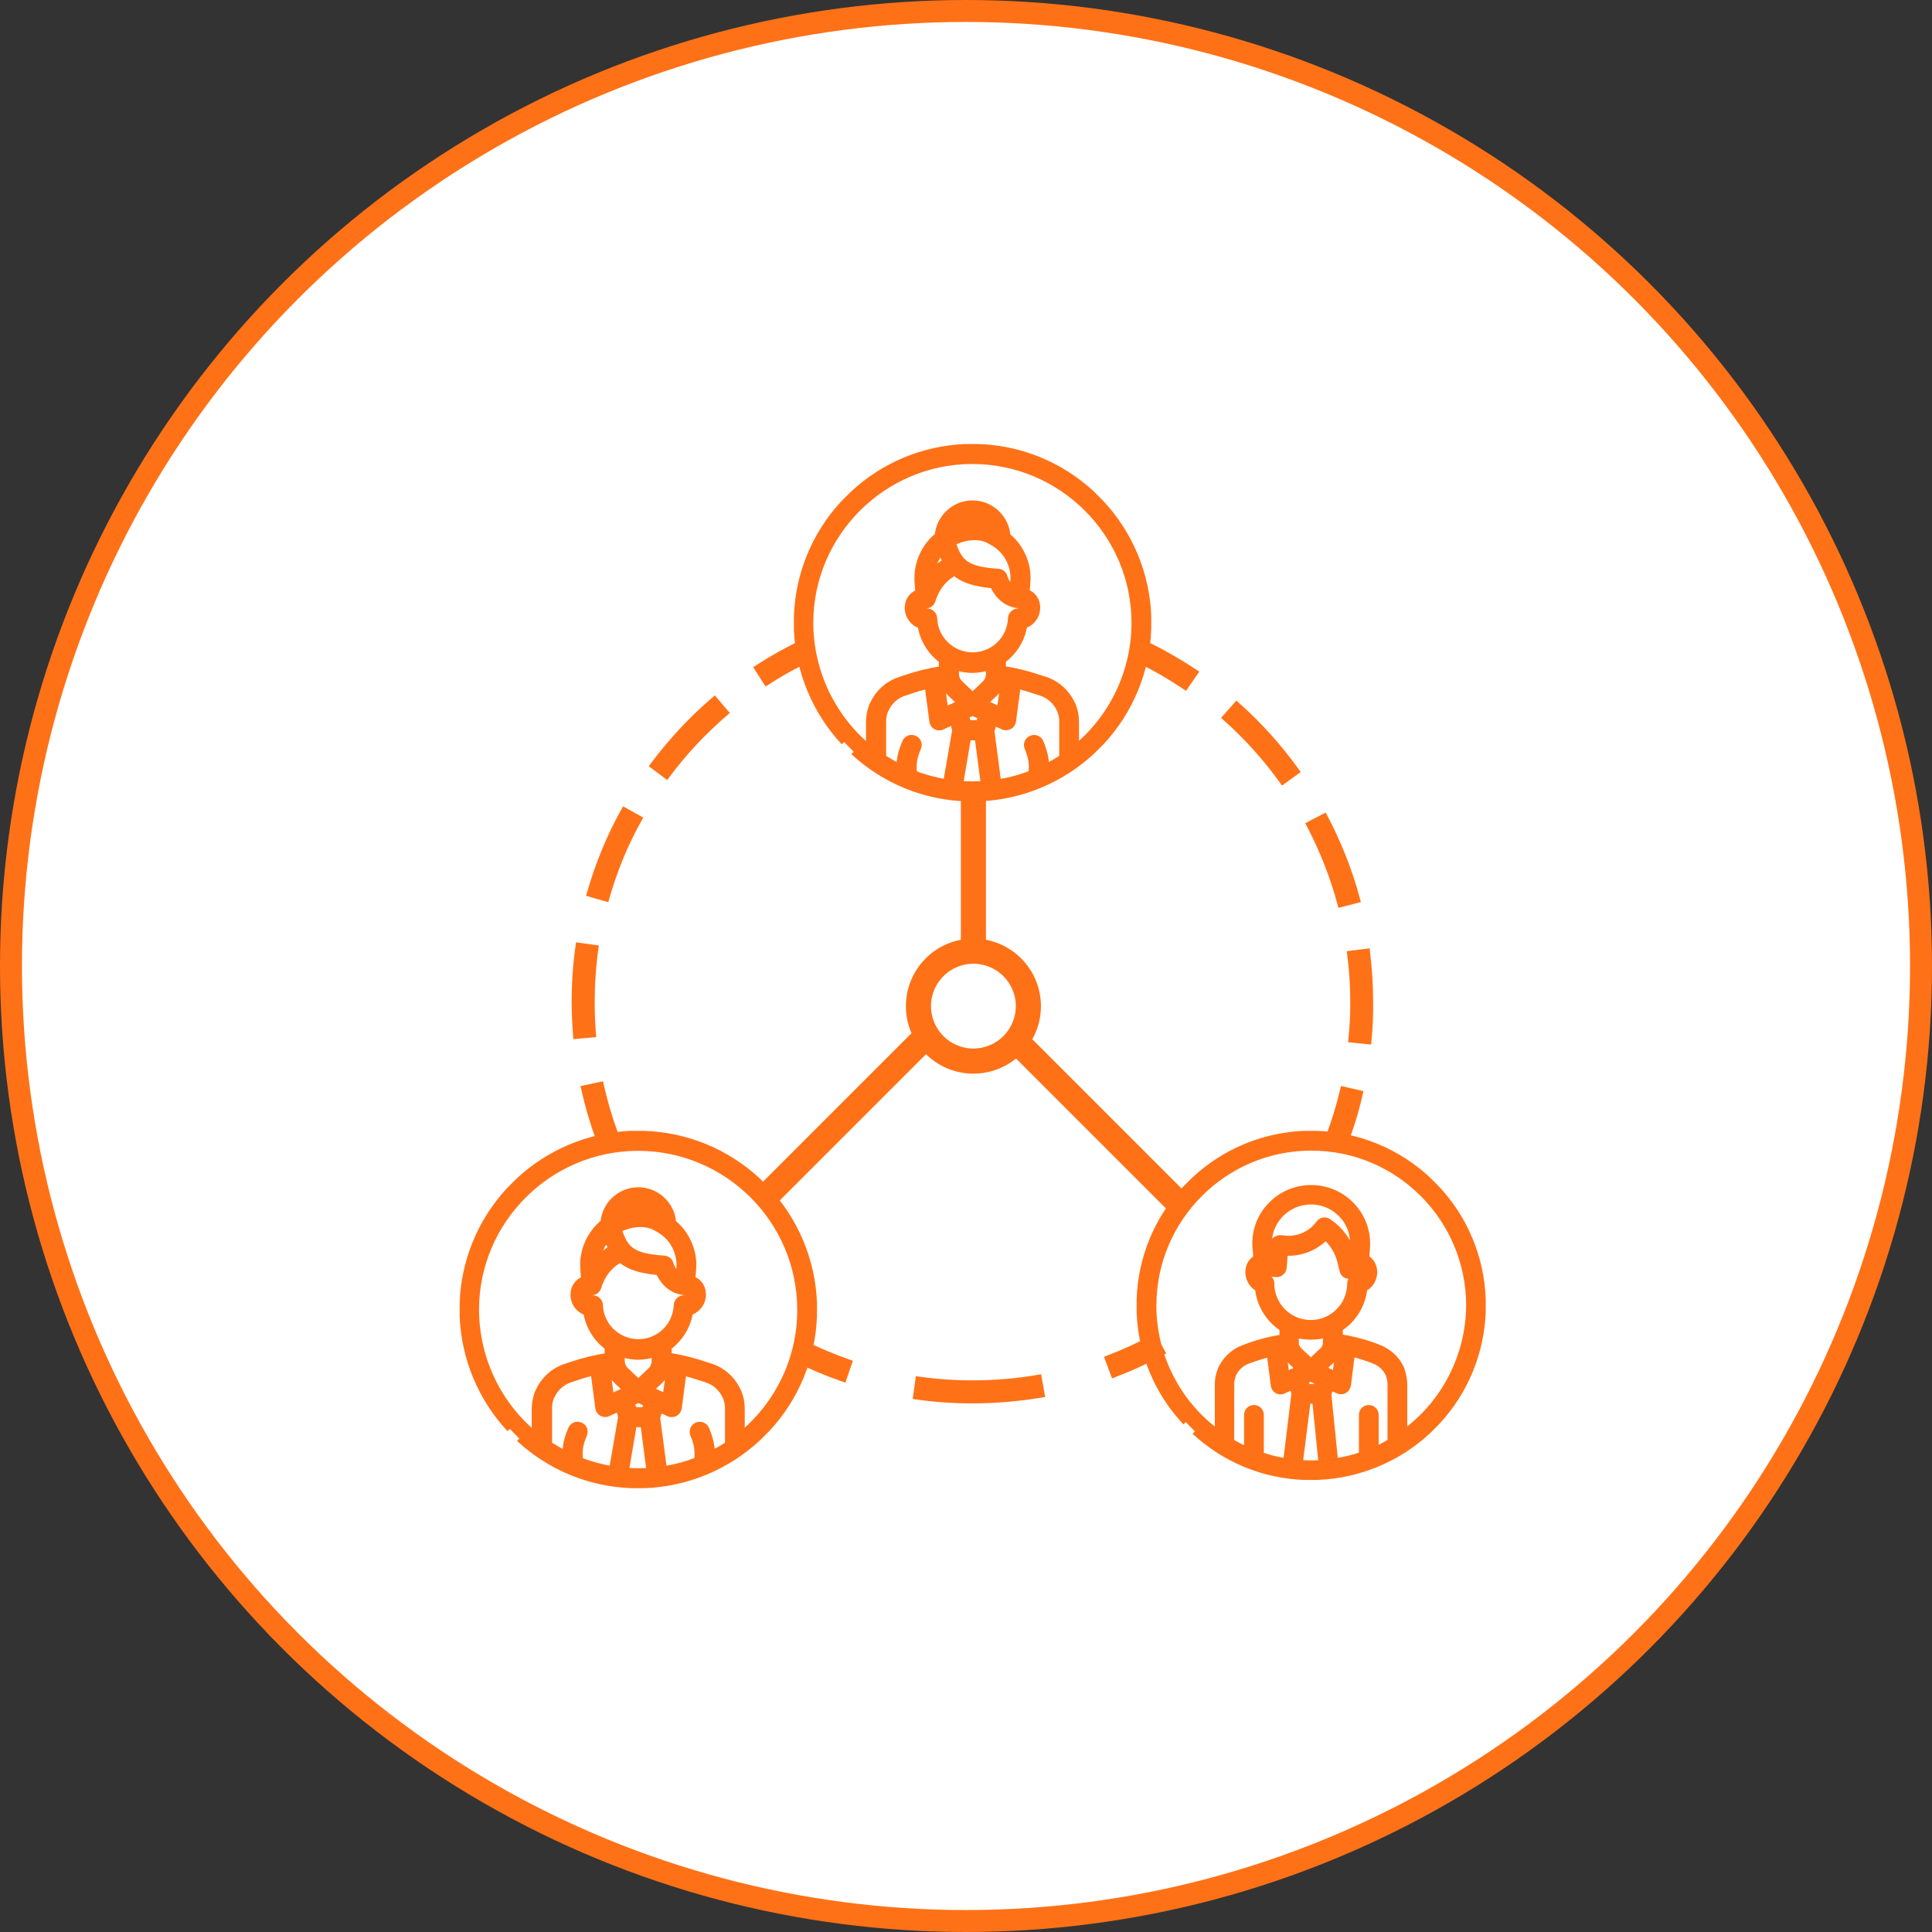 <?xml version="1.0" encoding="UTF-8"?>
<svg xmlns="http://www.w3.org/2000/svg" width="88" height="88" viewBox="0 0 88 88" fill="none">
  <rect x="0" y="0" width="88" height="88" fill="#333333" stroke="none"/>
  <circle cx="44" cy="44" r="43.5" fill="white" stroke="#FF7117"></circle>
  <g clip-path="url(#clip0_852_26591)">
    <path d="M23.656 65.525C25.053 66.819 26.863 67.569 28.766 67.634H29.375C31.288 67.559 33.116 66.8 34.522 65.487L34.953 65.056C36.247 63.659 36.997 61.841 37.062 59.938V59.328C36.987 57.416 36.219 55.587 34.906 54.191L34.475 53.759C33.069 52.466 31.241 51.716 29.328 51.659H28.719C26.816 51.744 25.006 52.503 23.619 53.806L23.188 54.237C21.894 55.644 21.144 57.462 21.087 59.375V59.984C21.172 61.888 21.931 63.697 23.225 65.084M27.894 66.931C27.387 66.847 26.891 66.716 26.413 66.528C26.347 66.116 26.403 65.778 26.591 65.338C26.656 65.178 26.591 65 26.431 64.934C26.272 64.869 26.094 64.934 26.028 65.094C25.85 65.506 25.766 65.862 25.766 66.237C25.503 66.106 25.25 65.956 24.997 65.797V64.119C24.997 63.941 25.034 63.772 25.1 63.612C25.109 63.594 25.119 63.584 25.128 63.566C25.288 63.219 25.587 62.947 25.953 62.825L26.206 62.741C26.478 62.647 26.759 62.562 27.05 62.497L27.266 64.128C27.284 64.297 27.444 64.419 27.613 64.391C27.641 64.391 27.669 64.381 27.697 64.362L28.203 64.128L28.306 64.541L27.894 66.931ZM27.238 58.625C27.462 57.913 27.884 57.547 28.259 57.35C28.625 57.678 29.159 57.856 30.012 57.931C30.144 58.231 30.472 58.766 31.166 58.841C31.184 58.85 31.194 58.85 31.212 58.85H31.231C31.25 58.85 31.269 58.841 31.297 58.831C31.344 58.822 31.391 58.85 31.409 58.897C31.438 59.009 31.372 59.122 31.25 59.15C31.25 59.15 31.25 59.15 31.241 59.15C31.222 59.15 31.203 59.15 31.184 59.15H31.147C30.978 59.15 30.847 59.281 30.837 59.45C30.8 60.425 29.984 61.184 29.009 61.147C28.091 61.109 27.341 60.369 27.312 59.45C27.303 59.281 27.172 59.15 27.003 59.15H26.966C26.844 59.15 26.75 59.056 26.75 58.934C26.75 58.916 26.75 58.897 26.759 58.888C26.778 58.822 26.853 58.831 26.872 58.831C26.891 58.841 26.909 58.841 26.928 58.85H26.947C27.031 58.85 27.116 58.812 27.172 58.747C27.2 58.719 27.228 58.672 27.238 58.625ZM27.2 57.425C27.238 57.041 27.397 56.675 27.65 56.384C27.706 56.553 27.781 56.712 27.866 56.872C27.622 57.013 27.397 57.2 27.2 57.425ZM29.872 55.906C30.172 56.066 30.397 56.244 30.556 56.45C30.847 56.816 30.988 57.275 30.959 57.734L30.931 58.128C30.631 57.941 30.538 57.594 30.528 57.575C30.5 57.444 30.387 57.35 30.247 57.341C28.775 57.247 28.456 56.909 28.166 55.991C28.512 55.822 29.234 55.569 29.872 55.906ZM28.269 55.278C28.447 54.997 28.756 54.828 29.084 54.828C29.394 54.828 29.684 54.978 29.872 55.231C29.281 55.025 28.691 55.138 28.269 55.278ZM29.075 62.975L28.494 62.422C28.372 62.309 28.306 62.141 28.306 61.981V61.653C28.522 61.728 28.756 61.775 28.981 61.784C29.009 61.784 29.038 61.784 29.066 61.784C29.328 61.784 29.581 61.737 29.834 61.653V61.981C29.834 62.15 29.769 62.309 29.647 62.431L29.075 62.975ZM29.469 63.922L29.375 64.25L28.85 64.241L28.766 63.884L29.075 63.744L29.469 63.922ZM30.078 62.862C30.219 62.722 30.331 62.553 30.397 62.356C30.434 62.366 30.472 62.366 30.5 62.375L30.331 63.631L29.609 63.303L30.078 62.862ZM28.072 62.862L28.541 63.312L27.819 63.641L27.65 62.384C27.688 62.375 27.725 62.375 27.762 62.366C27.819 62.553 27.931 62.722 28.072 62.862ZM29.075 67.025C28.878 67.025 28.691 67.016 28.494 67.006L28.859 64.85L29.319 64.859L29.6 67.006C29.441 67.025 29.262 67.025 29.075 67.025ZM33.163 65.806C32.909 65.966 32.666 66.106 32.413 66.237C32.413 65.862 32.328 65.506 32.159 65.103C32.094 64.944 31.916 64.869 31.756 64.934C31.597 65 31.522 65.178 31.587 65.338C31.775 65.778 31.822 66.106 31.766 66.519C31.269 66.716 30.753 66.856 30.228 66.931L29.919 64.578L30.041 64.175L30.472 64.372C30.622 64.438 30.809 64.372 30.875 64.222C30.884 64.194 30.894 64.166 30.903 64.138L31.119 62.506C31.4 62.572 31.681 62.656 31.962 62.75L32.216 62.834C32.581 62.956 32.881 63.228 33.041 63.575C33.05 63.594 33.069 63.603 33.069 63.622C33.134 63.781 33.172 63.959 33.172 64.138V65.806H33.163ZM33.772 65.356V64.138C33.772 63.884 33.716 63.631 33.622 63.397C33.612 63.378 33.594 63.35 33.584 63.331C33.35 62.825 32.919 62.441 32.394 62.263L32.131 62.178C31.578 61.991 31.016 61.85 30.444 61.766V61.344C30.528 61.288 30.613 61.231 30.678 61.156C31.072 60.791 31.334 60.294 31.419 59.759C31.841 59.628 32.084 59.197 31.981 58.766C31.925 58.531 31.747 58.344 31.522 58.269L31.559 57.791C31.606 57.172 31.409 56.562 31.025 56.075C30.913 55.934 30.791 55.812 30.65 55.7C30.594 54.875 29.9 54.228 29.075 54.228C28.25 54.228 27.566 54.866 27.5 55.681C26.872 56.197 26.525 56.975 26.581 57.791L26.619 58.278C26.394 58.353 26.216 58.541 26.159 58.775C26.056 59.206 26.3 59.638 26.722 59.769C26.816 60.406 27.172 60.978 27.688 61.353V61.775C27.116 61.859 26.544 62 26 62.188L25.747 62.272C25.222 62.45 24.791 62.834 24.556 63.341C24.547 63.359 24.528 63.388 24.519 63.406C24.425 63.641 24.378 63.894 24.369 64.147V65.366C22.663 63.959 21.678 61.869 21.669 59.656C21.669 55.587 24.997 52.269 29.066 52.269C33.134 52.269 36.462 55.578 36.462 59.656C36.472 61.85 35.478 63.95 33.772 65.356Z" fill="#FF7117"></path>
    <path d="M54.425 65.197C55.784 66.463 57.556 67.194 59.413 67.259H60.013C61.888 67.184 63.669 66.444 65.037 65.169L65.459 64.747C66.725 63.378 67.456 61.606 67.522 59.75V59.15C67.447 57.275 66.706 55.494 65.422 54.134L65 53.712C63.622 52.447 61.841 51.716 59.975 51.659H59.375C57.519 51.744 55.756 52.484 54.397 53.759L53.975 54.181C52.709 55.55 51.978 57.331 51.922 59.197V59.797C51.997 61.653 52.737 63.425 54.013 64.775M58.597 66.575C58.194 66.519 57.8 66.416 57.416 66.284V64.447C57.416 64.278 57.284 64.147 57.116 64.147C56.947 64.147 56.816 64.278 56.816 64.447V66.05C56.553 65.956 56.3 65.825 56.066 65.666V63.097C56.066 62.947 56.084 62.788 56.141 62.647C56.15 62.638 56.15 62.619 56.15 62.609C56.291 62.3 56.553 62.056 56.881 61.953L57.116 61.869C57.359 61.784 57.603 61.719 57.847 61.653L58.034 63.106C58.053 63.266 58.203 63.388 58.372 63.359C58.4 63.359 58.428 63.35 58.456 63.331L58.888 63.134L58.972 63.481L58.597 66.575ZM58.334 57.959C58.409 57.903 58.447 57.828 58.456 57.744L58.513 57.041C59.206 57.097 59.9 56.834 60.378 56.328C60.716 56.628 60.959 57.022 61.062 57.453L61.166 57.875C61.203 58.034 61.362 58.138 61.531 58.091C61.55 58.091 61.569 58.081 61.587 58.072L61.944 57.903L61.953 57.894C61.953 57.903 61.953 57.922 61.953 57.931C61.953 58.044 61.869 58.147 61.756 58.166C61.616 58.194 61.513 58.316 61.513 58.466C61.513 59.469 60.697 60.275 59.703 60.275C58.7 60.275 57.894 59.459 57.894 58.466C57.894 58.316 57.791 58.194 57.65 58.175C57.538 58.156 57.453 58.062 57.453 57.941C57.453 57.922 57.453 57.903 57.462 57.884V57.875C57.472 57.875 57.481 57.884 57.481 57.884C57.5 57.894 57.528 57.903 57.547 57.913C58.147 58.053 58.222 58.044 58.334 57.959ZM58.297 55.325C59.028 54.547 60.256 54.5 61.034 55.231C61.062 55.259 61.1 55.288 61.128 55.325C61.494 55.709 61.681 56.234 61.634 56.759L61.606 57.144C61.419 56.534 61.034 56.009 60.5 55.653C60.369 55.559 60.181 55.597 60.087 55.728C59.731 56.225 59.131 56.487 58.531 56.431L58.362 56.413H58.353C58.138 56.394 57.95 56.553 57.941 56.769L57.894 57.378C57.875 57.378 57.847 57.369 57.828 57.359L57.791 56.769C57.744 56.234 57.931 55.719 58.297 55.325ZM58.784 61.972L59.178 62.356L58.578 62.628L58.438 61.541C58.456 61.541 58.475 61.531 58.494 61.531C58.559 61.7 58.653 61.85 58.784 61.972ZM59.712 66.669C59.534 66.669 59.356 66.659 59.188 66.65L59.553 63.781L59.919 63.791L60.209 66.659C60.041 66.659 59.872 66.669 59.712 66.669ZM59.45 62.891L59.703 62.778L60.031 62.928L59.956 63.191L59.516 63.181L59.45 62.891ZM59.712 62.028L59.188 61.541C59.075 61.438 59.009 61.297 59.009 61.156V60.772C59.469 60.903 59.947 60.903 60.406 60.772V61.156C60.406 61.306 60.341 61.447 60.228 61.541L59.712 62.028ZM60.631 61.972C60.763 61.85 60.856 61.691 60.922 61.522C60.941 61.522 60.959 61.531 60.978 61.531L60.837 62.619L60.237 62.347L60.631 61.972ZM63.35 65.666C63.125 65.816 62.891 65.938 62.647 66.041V64.447C62.647 64.278 62.516 64.147 62.347 64.147C62.178 64.147 62.047 64.278 62.047 64.447V66.275C61.644 66.416 61.222 66.519 60.8 66.575L60.491 63.509L60.594 63.163L60.959 63.331C61.109 63.397 61.288 63.331 61.353 63.181C61.362 63.153 61.372 63.125 61.381 63.097L61.569 61.644C61.812 61.7 62.066 61.775 62.3 61.859L62.534 61.944C62.862 62.056 63.125 62.291 63.266 62.6C63.275 62.609 63.266 62.628 63.275 62.638C63.331 62.788 63.35 62.938 63.35 63.097V65.666ZM63.95 65.272V63.106C63.95 62.872 63.913 62.647 63.837 62.422C63.828 62.403 63.828 62.384 63.819 62.356C63.612 61.897 63.219 61.541 62.731 61.372L62.516 61.288C62.028 61.119 61.522 60.997 61.016 60.913V60.5C61.644 60.097 62.056 59.422 62.131 58.681C62.478 58.503 62.647 58.119 62.553 57.744C62.506 57.556 62.384 57.397 62.216 57.303L62.253 56.816C62.3 56.122 62.056 55.438 61.578 54.931C60.622 53.909 59.019 53.853 57.987 54.809C57.95 54.847 57.903 54.884 57.866 54.931C57.388 55.438 57.144 56.122 57.2 56.816L57.237 57.303C57.069 57.397 56.947 57.556 56.9 57.744C56.806 58.119 56.984 58.503 57.312 58.681C57.388 59.422 57.8 60.097 58.428 60.5V60.931C57.922 61.006 57.416 61.138 56.928 61.306L56.703 61.391C56.225 61.55 55.831 61.906 55.616 62.375C55.606 62.394 55.606 62.413 55.597 62.441C55.513 62.656 55.475 62.881 55.484 63.116V65.281C53.628 63.931 52.522 61.766 52.522 59.469C52.522 55.494 55.756 52.259 59.731 52.259C63.706 52.259 66.931 55.494 66.931 59.469C66.912 61.756 65.816 63.922 63.95 65.272Z" fill="#FF7117"></path>
    <path d="M38.881 34.241C40.278 35.534 42.087 36.284 43.991 36.35H44.6C46.513 36.275 48.341 35.516 49.747 34.203L50.178 33.772C51.472 32.375 52.222 30.556 52.288 28.653V28.044C52.212 26.131 51.444 24.303 50.131 22.906L49.7 22.475C48.294 21.181 46.466 20.431 44.553 20.375H43.944C42.041 20.459 40.231 21.219 38.844 22.522L38.413 22.953C37.119 24.359 36.369 26.178 36.312 28.091V28.7C36.397 30.603 37.156 32.413 38.45 33.8M43.109 35.647C42.603 35.562 42.106 35.431 41.628 35.244C41.562 34.831 41.619 34.494 41.806 34.053C41.872 33.894 41.806 33.716 41.647 33.65C41.487 33.584 41.309 33.65 41.244 33.809C41.066 34.222 40.981 34.578 40.981 34.953C40.719 34.822 40.466 34.672 40.212 34.513V32.844C40.212 32.666 40.25 32.497 40.316 32.337C40.325 32.319 40.334 32.309 40.344 32.291C40.503 31.944 40.803 31.672 41.169 31.55L41.422 31.466C41.694 31.372 41.975 31.288 42.266 31.222L42.481 32.853C42.5 33.022 42.659 33.144 42.828 33.116C42.856 33.116 42.884 33.106 42.913 33.087L43.419 32.853L43.522 33.266L43.109 35.647ZM42.462 27.341C42.688 26.628 43.109 26.262 43.484 26.066C43.85 26.394 44.384 26.572 45.237 26.647C45.369 26.947 45.697 27.481 46.391 27.556C46.409 27.566 46.419 27.566 46.438 27.566H46.456C46.475 27.566 46.494 27.556 46.522 27.547C46.569 27.538 46.616 27.566 46.634 27.613C46.663 27.725 46.597 27.837 46.475 27.866C46.475 27.866 46.475 27.866 46.466 27.866C46.447 27.866 46.428 27.866 46.409 27.866H46.372C46.203 27.866 46.072 27.997 46.062 28.166C46.025 29.141 45.209 29.9 44.234 29.863C43.316 29.825 42.566 29.084 42.538 28.166C42.528 27.997 42.397 27.866 42.228 27.866H42.191C42.069 27.866 41.975 27.772 41.975 27.65C41.975 27.631 41.975 27.613 41.984 27.603C42.003 27.538 42.078 27.547 42.097 27.547C42.116 27.556 42.134 27.556 42.153 27.566H42.172C42.256 27.566 42.341 27.528 42.397 27.462C42.425 27.434 42.453 27.387 42.462 27.341ZM42.425 26.131C42.462 25.747 42.622 25.381 42.875 25.091C42.931 25.259 43.006 25.419 43.091 25.578C42.847 25.719 42.612 25.916 42.425 26.131ZM45.087 24.622C45.388 24.781 45.612 24.959 45.772 25.166C46.062 25.531 46.203 25.991 46.175 26.45L46.147 26.844C45.847 26.656 45.753 26.309 45.744 26.291C45.716 26.159 45.603 26.066 45.462 26.056C43.991 25.962 43.672 25.625 43.381 24.706C43.737 24.538 44.459 24.275 45.087 24.622ZM43.494 23.994C43.672 23.712 43.981 23.544 44.309 23.544C44.619 23.544 44.909 23.694 45.097 23.947C44.497 23.741 43.916 23.853 43.494 23.994ZM44.3 31.691L43.719 31.137C43.597 31.025 43.531 30.856 43.531 30.697V30.369C43.747 30.444 43.981 30.491 44.206 30.5C44.234 30.5 44.263 30.5 44.291 30.5C44.553 30.5 44.806 30.453 45.059 30.369V30.697C45.059 30.866 44.994 31.025 44.872 31.147L44.3 31.691ZM44.694 32.628L44.6 32.956L44.075 32.947L43.991 32.591L44.3 32.45L44.694 32.628ZM45.303 31.578C45.444 31.438 45.556 31.269 45.622 31.072C45.659 31.081 45.697 31.081 45.725 31.091L45.556 32.347L44.834 32.019L45.303 31.578ZM43.297 31.578L43.766 32.028L43.044 32.356L42.875 31.1C42.913 31.091 42.95 31.091 42.987 31.081C43.044 31.269 43.147 31.438 43.297 31.578ZM44.3 35.741C44.103 35.741 43.916 35.731 43.719 35.722L44.084 33.566L44.544 33.575L44.825 35.722C44.656 35.731 44.478 35.741 44.3 35.741ZM48.388 34.522C48.134 34.681 47.891 34.822 47.638 34.953C47.638 34.578 47.553 34.222 47.384 33.819C47.319 33.659 47.141 33.584 46.981 33.65C46.822 33.716 46.747 33.894 46.812 34.053C47 34.494 47.047 34.822 46.991 35.234C46.494 35.431 45.978 35.572 45.453 35.647L45.144 33.294L45.266 32.891L45.697 33.087C45.847 33.153 46.034 33.087 46.1 32.938C46.109 32.909 46.119 32.881 46.128 32.853L46.344 31.222C46.625 31.288 46.906 31.372 47.188 31.466L47.441 31.55C47.806 31.672 48.106 31.944 48.266 32.291C48.275 32.309 48.294 32.319 48.294 32.337C48.359 32.497 48.397 32.675 48.397 32.853V34.522H48.388ZM48.997 34.072V32.853C48.997 32.6 48.941 32.347 48.847 32.112C48.837 32.094 48.819 32.066 48.809 32.047C48.575 31.541 48.144 31.156 47.619 30.978L47.356 30.894C46.803 30.706 46.241 30.566 45.669 30.481V30.059C45.753 30.003 45.837 29.947 45.903 29.872C46.297 29.506 46.559 29.009 46.644 28.475C47.066 28.344 47.309 27.913 47.206 27.481C47.15 27.247 46.972 27.059 46.747 26.984L46.784 26.506C46.831 25.887 46.634 25.278 46.25 24.791C46.138 24.65 46.016 24.528 45.875 24.416C45.819 23.591 45.125 22.944 44.3 22.944C43.475 22.944 42.791 23.581 42.725 24.397C42.097 24.913 41.75 25.691 41.806 26.506L41.844 26.994C41.619 27.069 41.441 27.256 41.384 27.491C41.281 27.922 41.525 28.353 41.947 28.484C42.041 29.122 42.397 29.694 42.913 30.069V30.491C42.341 30.575 41.769 30.716 41.225 30.903L40.972 30.988C40.447 31.166 40.016 31.55 39.781 32.056C39.772 32.075 39.753 32.103 39.744 32.122C39.65 32.356 39.603 32.609 39.594 32.862V34.081C37.888 32.675 36.903 30.584 36.894 28.372C36.894 24.303 40.222 20.984 44.291 20.984C48.359 20.984 51.688 24.294 51.688 28.372C51.688 30.566 50.703 32.666 48.997 34.072Z" fill="#FF7117"></path>
    <path d="M27.294 51.884C27.022 51.134 26.797 50.366 26.619 49.587L27.35 49.428C27.519 50.169 27.734 50.909 27.997 51.631L27.294 51.884Z" fill="#FF7117"></path>
    <path d="M26.253 47.169C26.216 46.672 26.188 46.166 26.188 45.659C26.188 44.797 26.244 43.934 26.366 43.091L27.106 43.194C26.994 44 26.938 44.834 26.938 45.659C26.938 46.138 26.956 46.625 26.994 47.103L26.253 47.169ZM27.603 40.906L26.881 40.7C27.256 39.388 27.772 38.122 28.438 36.931L29.094 37.297C28.456 38.431 27.959 39.65 27.603 40.906ZM30.359 35.319L29.759 34.869C30.575 33.781 31.503 32.778 32.544 31.887L33.031 32.459C32.038 33.312 31.137 34.269 30.359 35.319Z" fill="#FF7117"></path>
    <path d="M34.916 31.062L34.513 30.434C35.178 30.003 35.881 29.609 36.603 29.272L36.922 29.947C36.228 30.275 35.553 30.65 34.916 31.062Z" fill="#FF7117"></path>
    <path d="M50.741 62.591L50.478 61.888C51.191 61.616 51.894 61.297 52.559 60.931L52.916 61.587C52.212 61.972 51.481 62.309 50.741 62.591Z" fill="#FF7117"></path>
    <path d="M44.3 63.772C43.447 63.772 42.584 63.716 41.741 63.594L41.844 62.853C43.644 63.106 45.519 63.078 47.3 62.769L47.431 63.509C46.409 63.678 45.35 63.772 44.3 63.772Z" fill="#FF7117"></path>
    <path d="M38.413 62.788C37.663 62.525 36.922 62.216 36.209 61.859L36.547 61.184C37.231 61.522 37.944 61.822 38.656 62.075L38.413 62.788Z" fill="#FF7117"></path>
    <path d="M53.984 31.259C53.356 30.837 52.681 30.444 52.006 30.106L52.344 29.431C53.056 29.788 53.75 30.191 54.416 30.631L53.984 31.259Z" fill="#FF7117"></path>
    <path d="M62.319 47.413L61.569 47.337C61.625 46.784 61.653 46.222 61.653 45.659C61.653 44.919 61.606 44.178 61.513 43.456L62.253 43.362C62.347 44.122 62.394 44.891 62.394 45.659C62.403 46.25 62.375 46.831 62.319 47.413ZM61.072 41.169C60.734 39.922 60.256 38.703 59.656 37.559L60.322 37.212C60.95 38.413 61.456 39.678 61.803 40.981L61.072 41.169ZM58.428 35.572C57.678 34.522 56.797 33.547 55.831 32.684L56.328 32.122C57.341 33.022 58.25 34.034 59.038 35.131L58.428 35.572Z" fill="#FF7117"></path>
    <path d="M61.222 52.1L60.519 51.837C60.791 51.125 61.016 50.384 61.194 49.644L61.925 49.812C61.747 50.591 61.513 51.359 61.222 52.1Z" fill="#FF7117"></path>
    <path fill-rule="evenodd" clip-rule="evenodd" d="M44.337 43.747C43.188 43.747 42.256 44.679 42.256 45.828C42.256 46.978 43.188 47.909 44.337 47.909C45.487 47.909 46.419 46.978 46.419 45.828C46.419 44.679 45.487 43.747 44.337 43.747ZM41.413 45.828C41.413 44.213 42.722 42.903 44.337 42.903C45.953 42.903 47.263 44.213 47.263 45.828C47.263 47.444 45.953 48.753 44.337 48.753C42.722 48.753 41.413 47.444 41.413 45.828Z" fill="#FF7117"></path>
    <path fill-rule="evenodd" clip-rule="evenodd" d="M44.759 36.35V43.325H43.916V36.35H44.759Z" fill="#FF7117"></path>
    <path fill-rule="evenodd" clip-rule="evenodd" d="M34.758 54.033L41.677 47.114L42.273 47.711L35.355 54.63L34.758 54.033Z" fill="#FF7117"></path>
    <path fill-rule="evenodd" clip-rule="evenodd" d="M53.414 55.136L45.989 47.711L46.586 47.114L54.011 54.539L53.414 55.136Z" fill="#FF7117"></path>
    <path d="M23.656 65.525C25.053 66.819 26.863 67.569 28.766 67.634H29.375C31.288 67.559 33.116 66.8 34.522 65.487L34.953 65.056C36.247 63.659 36.997 61.841 37.062 59.938V59.328C36.987 57.416 36.219 55.587 34.906 54.191L34.475 53.759C33.069 52.466 31.241 51.716 29.328 51.659H28.719C26.816 51.744 25.006 52.503 23.619 53.806L23.188 54.237C21.894 55.644 21.144 57.462 21.087 59.375V59.984C21.172 61.888 21.931 63.697 23.225 65.084M54.425 65.197C55.784 66.463 57.556 67.194 59.413 67.259H60.013C61.888 67.184 63.669 66.444 65.037 65.169L65.459 64.747C66.725 63.378 67.456 61.606 67.522 59.75V59.15C67.447 57.275 66.706 55.494 65.422 54.134L65 53.712C63.622 52.447 61.841 51.716 59.975 51.659H59.375C57.519 51.744 55.756 52.484 54.397 53.759L53.975 54.181C52.709 55.55 51.978 57.331 51.922 59.197V59.797C51.997 61.653 52.737 63.425 54.013 64.775M38.881 34.241C40.278 35.534 42.087 36.284 43.991 36.35H44.6C46.513 36.275 48.341 35.516 49.747 34.203L50.178 33.772C51.472 32.375 52.222 30.556 52.288 28.653V28.044C52.212 26.131 51.444 24.303 50.131 22.906L49.7 22.475C48.294 21.181 46.466 20.431 44.553 20.375H43.944C42.041 20.459 40.231 21.219 38.844 22.522L38.413 22.953C37.119 24.359 36.369 26.178 36.312 28.091V28.7C36.397 30.603 37.156 32.413 38.45 33.8M27.894 66.931C27.387 66.847 26.891 66.716 26.413 66.528C26.347 66.116 26.403 65.778 26.591 65.338C26.656 65.178 26.591 65 26.431 64.934C26.272 64.869 26.094 64.934 26.028 65.094C25.85 65.506 25.766 65.862 25.766 66.237C25.503 66.106 25.25 65.956 24.997 65.797V64.119C24.997 63.941 25.034 63.772 25.1 63.612C25.109 63.594 25.119 63.584 25.128 63.566C25.288 63.219 25.587 62.947 25.953 62.825L26.206 62.741C26.478 62.647 26.759 62.562 27.05 62.497L27.266 64.128C27.284 64.297 27.444 64.419 27.613 64.391C27.641 64.391 27.669 64.381 27.697 64.362L28.203 64.128L28.306 64.541L27.894 66.931ZM27.238 58.625C27.462 57.913 27.884 57.547 28.259 57.35C28.625 57.678 29.159 57.856 30.012 57.931C30.144 58.231 30.472 58.766 31.166 58.841C31.184 58.85 31.194 58.85 31.212 58.85H31.231C31.25 58.85 31.269 58.841 31.297 58.831C31.344 58.822 31.391 58.85 31.409 58.897C31.438 59.009 31.372 59.122 31.25 59.15C31.25 59.15 31.25 59.15 31.241 59.15C31.222 59.15 31.203 59.15 31.184 59.15H31.147C30.978 59.15 30.847 59.281 30.837 59.45C30.8 60.425 29.984 61.184 29.009 61.147C28.091 61.109 27.341 60.369 27.312 59.45C27.303 59.281 27.172 59.15 27.003 59.15H26.966C26.844 59.15 26.75 59.056 26.75 58.934C26.75 58.916 26.75 58.897 26.759 58.888C26.778 58.822 26.853 58.831 26.872 58.831C26.891 58.841 26.909 58.841 26.928 58.85H26.947C27.031 58.85 27.116 58.812 27.172 58.747C27.2 58.719 27.228 58.672 27.238 58.625ZM27.2 57.425C27.238 57.041 27.397 56.675 27.65 56.384C27.706 56.553 27.781 56.712 27.866 56.872C27.622 57.013 27.397 57.2 27.2 57.425ZM29.872 55.906C30.172 56.066 30.397 56.244 30.556 56.45C30.847 56.816 30.988 57.275 30.959 57.734L30.931 58.128C30.631 57.941 30.538 57.594 30.528 57.575C30.5 57.444 30.387 57.35 30.247 57.341C28.775 57.247 28.456 56.909 28.166 55.991C28.512 55.822 29.234 55.569 29.872 55.906ZM28.269 55.278C28.447 54.997 28.756 54.828 29.084 54.828C29.394 54.828 29.684 54.978 29.872 55.231C29.281 55.025 28.691 55.138 28.269 55.278ZM29.075 62.975L28.494 62.422C28.372 62.309 28.306 62.141 28.306 61.981V61.653C28.522 61.728 28.756 61.775 28.981 61.784C29.009 61.784 29.038 61.784 29.066 61.784C29.328 61.784 29.581 61.737 29.834 61.653V61.981C29.834 62.15 29.769 62.309 29.647 62.431L29.075 62.975ZM29.469 63.922L29.375 64.25L28.85 64.241L28.766 63.884L29.075 63.744L29.469 63.922ZM30.078 62.862C30.219 62.722 30.331 62.553 30.397 62.356C30.434 62.366 30.472 62.366 30.5 62.375L30.331 63.631L29.609 63.303L30.078 62.862ZM28.072 62.862L28.541 63.312L27.819 63.641L27.65 62.384C27.688 62.375 27.725 62.375 27.762 62.366C27.819 62.553 27.931 62.722 28.072 62.862ZM29.075 67.025C28.878 67.025 28.691 67.016 28.494 67.006L28.859 64.85L29.319 64.859L29.6 67.006C29.441 67.025 29.262 67.025 29.075 67.025ZM33.163 65.806C32.909 65.966 32.666 66.106 32.413 66.237C32.413 65.862 32.328 65.506 32.159 65.103C32.094 64.944 31.916 64.869 31.756 64.934C31.597 65 31.522 65.178 31.587 65.338C31.775 65.778 31.822 66.106 31.766 66.519C31.269 66.716 30.753 66.856 30.228 66.931L29.919 64.578L30.041 64.175L30.472 64.372C30.622 64.438 30.809 64.372 30.875 64.222C30.884 64.194 30.894 64.166 30.903 64.138L31.119 62.506C31.4 62.572 31.681 62.656 31.962 62.75L32.216 62.834C32.581 62.956 32.881 63.228 33.041 63.575C33.05 63.594 33.069 63.603 33.069 63.622C33.134 63.781 33.172 63.959 33.172 64.138V65.806H33.163ZM33.772 65.356V64.138C33.772 63.884 33.716 63.631 33.622 63.397C33.612 63.378 33.594 63.35 33.584 63.331C33.35 62.825 32.919 62.441 32.394 62.263L32.131 62.178C31.578 61.991 31.016 61.85 30.444 61.766V61.344C30.528 61.288 30.613 61.231 30.678 61.156C31.072 60.791 31.334 60.294 31.419 59.759C31.841 59.628 32.084 59.197 31.981 58.766C31.925 58.531 31.747 58.344 31.522 58.269L31.559 57.791C31.606 57.172 31.409 56.562 31.025 56.075C30.913 55.934 30.791 55.812 30.65 55.7C30.594 54.875 29.9 54.228 29.075 54.228C28.25 54.228 27.566 54.866 27.5 55.681C26.872 56.197 26.525 56.975 26.581 57.791L26.619 58.278C26.394 58.353 26.216 58.541 26.159 58.775C26.056 59.206 26.3 59.638 26.722 59.769C26.816 60.406 27.172 60.978 27.688 61.353V61.775C27.116 61.859 26.544 62 26 62.188L25.747 62.272C25.222 62.45 24.791 62.834 24.556 63.341C24.547 63.359 24.528 63.388 24.519 63.406C24.425 63.641 24.378 63.894 24.369 64.147V65.366C22.663 63.959 21.678 61.869 21.669 59.656C21.669 55.587 24.997 52.269 29.066 52.269C33.134 52.269 36.462 55.578 36.462 59.656C36.472 61.85 35.478 63.95 33.772 65.356ZM58.597 66.575C58.194 66.519 57.8 66.416 57.416 66.284V64.447C57.416 64.278 57.284 64.147 57.116 64.147C56.947 64.147 56.816 64.278 56.816 64.447V66.05C56.553 65.956 56.3 65.825 56.066 65.666V63.097C56.066 62.947 56.084 62.788 56.141 62.647C56.15 62.638 56.15 62.619 56.15 62.609C56.291 62.3 56.553 62.056 56.881 61.953L57.116 61.869C57.359 61.784 57.603 61.719 57.847 61.653L58.034 63.106C58.053 63.266 58.203 63.388 58.372 63.359C58.4 63.359 58.428 63.35 58.456 63.331L58.888 63.134L58.972 63.481L58.597 66.575ZM58.334 57.959C58.409 57.903 58.447 57.828 58.456 57.744L58.513 57.041C59.206 57.097 59.9 56.834 60.378 56.328C60.716 56.628 60.959 57.022 61.062 57.453L61.166 57.875C61.203 58.034 61.362 58.138 61.531 58.091C61.55 58.091 61.569 58.081 61.587 58.072L61.944 57.903L61.953 57.894C61.953 57.903 61.953 57.922 61.953 57.931C61.953 58.044 61.869 58.147 61.756 58.166C61.616 58.194 61.513 58.316 61.513 58.466C61.513 59.469 60.697 60.275 59.703 60.275C58.7 60.275 57.894 59.459 57.894 58.466C57.894 58.316 57.791 58.194 57.65 58.175C57.538 58.156 57.453 58.062 57.453 57.941C57.453 57.922 57.453 57.903 57.462 57.884V57.875C57.472 57.875 57.481 57.884 57.481 57.884C57.5 57.894 57.528 57.903 57.547 57.913C58.147 58.053 58.222 58.044 58.334 57.959ZM58.297 55.325C59.028 54.547 60.256 54.5 61.034 55.231C61.062 55.259 61.1 55.288 61.128 55.325C61.494 55.709 61.681 56.234 61.634 56.759L61.606 57.144C61.419 56.534 61.034 56.009 60.5 55.653C60.369 55.559 60.181 55.597 60.087 55.728C59.731 56.225 59.131 56.487 58.531 56.431L58.362 56.413H58.353C58.138 56.394 57.95 56.553 57.941 56.769L57.894 57.378C57.875 57.378 57.847 57.369 57.828 57.359L57.791 56.769C57.744 56.234 57.931 55.719 58.297 55.325ZM58.784 61.972L59.178 62.356L58.578 62.628L58.438 61.541C58.456 61.541 58.475 61.531 58.494 61.531C58.559 61.7 58.653 61.85 58.784 61.972ZM59.712 66.669C59.534 66.669 59.356 66.659 59.188 66.65L59.553 63.781L59.919 63.791L60.209 66.659C60.041 66.659 59.872 66.669 59.712 66.669ZM59.45 62.891L59.703 62.778L60.031 62.928L59.956 63.191L59.516 63.181L59.45 62.891ZM59.712 62.028L59.188 61.541C59.075 61.438 59.009 61.297 59.009 61.156V60.772C59.469 60.903 59.947 60.903 60.406 60.772V61.156C60.406 61.306 60.341 61.447 60.228 61.541L59.712 62.028ZM60.631 61.972C60.763 61.85 60.856 61.691 60.922 61.522C60.941 61.522 60.959 61.531 60.978 61.531L60.837 62.619L60.237 62.347L60.631 61.972ZM63.35 65.666C63.125 65.816 62.891 65.938 62.647 66.041V64.447C62.647 64.278 62.516 64.147 62.347 64.147C62.178 64.147 62.047 64.278 62.047 64.447V66.275C61.644 66.416 61.222 66.519 60.8 66.575L60.491 63.509L60.594 63.163L60.959 63.331C61.109 63.397 61.288 63.331 61.353 63.181C61.362 63.153 61.372 63.125 61.381 63.097L61.569 61.644C61.812 61.7 62.066 61.775 62.3 61.859L62.534 61.944C62.862 62.056 63.125 62.291 63.266 62.6C63.275 62.609 63.266 62.628 63.275 62.638C63.331 62.788 63.35 62.938 63.35 63.097V65.666ZM63.95 65.272V63.106C63.95 62.872 63.913 62.647 63.837 62.422C63.828 62.403 63.828 62.384 63.819 62.356C63.612 61.897 63.219 61.541 62.731 61.372L62.516 61.288C62.028 61.119 61.522 60.997 61.016 60.913V60.5C61.644 60.097 62.056 59.422 62.131 58.681C62.478 58.503 62.647 58.119 62.553 57.744C62.506 57.556 62.384 57.397 62.216 57.303L62.253 56.816C62.3 56.122 62.056 55.438 61.578 54.931C60.622 53.909 59.019 53.853 57.987 54.809C57.95 54.847 57.903 54.884 57.866 54.931C57.388 55.438 57.144 56.122 57.2 56.816L57.237 57.303C57.069 57.397 56.947 57.556 56.9 57.744C56.806 58.119 56.984 58.503 57.312 58.681C57.388 59.422 57.8 60.097 58.428 60.5V60.931C57.922 61.006 57.416 61.138 56.928 61.306L56.703 61.391C56.225 61.55 55.831 61.906 55.616 62.375C55.606 62.394 55.606 62.413 55.597 62.441C55.513 62.656 55.475 62.881 55.484 63.116V65.281C53.628 63.931 52.522 61.766 52.522 59.469C52.522 55.494 55.756 52.259 59.731 52.259C63.706 52.259 66.931 55.494 66.931 59.469C66.912 61.756 65.816 63.922 63.95 65.272ZM43.109 35.647C42.603 35.562 42.106 35.431 41.628 35.244C41.562 34.831 41.619 34.494 41.806 34.053C41.872 33.894 41.806 33.716 41.647 33.65C41.487 33.584 41.309 33.65 41.244 33.809C41.066 34.222 40.981 34.578 40.981 34.953C40.719 34.822 40.466 34.672 40.212 34.513V32.844C40.212 32.666 40.25 32.497 40.316 32.337C40.325 32.319 40.334 32.309 40.344 32.291C40.503 31.944 40.803 31.672 41.169 31.55L41.422 31.466C41.694 31.372 41.975 31.288 42.266 31.222L42.481 32.853C42.5 33.022 42.659 33.144 42.828 33.116C42.856 33.116 42.884 33.106 42.913 33.087L43.419 32.853L43.522 33.266L43.109 35.647ZM42.462 27.341C42.688 26.628 43.109 26.262 43.484 26.066C43.85 26.394 44.384 26.572 45.237 26.647C45.369 26.947 45.697 27.481 46.391 27.556C46.409 27.566 46.419 27.566 46.438 27.566H46.456C46.475 27.566 46.494 27.556 46.522 27.547C46.569 27.538 46.616 27.566 46.634 27.613C46.663 27.725 46.597 27.837 46.475 27.866C46.475 27.866 46.475 27.866 46.466 27.866C46.447 27.866 46.428 27.866 46.409 27.866H46.372C46.203 27.866 46.072 27.997 46.062 28.166C46.025 29.141 45.209 29.9 44.234 29.863C43.316 29.825 42.566 29.084 42.538 28.166C42.528 27.997 42.397 27.866 42.228 27.866H42.191C42.069 27.866 41.975 27.772 41.975 27.65C41.975 27.631 41.975 27.613 41.984 27.603C42.003 27.538 42.078 27.547 42.097 27.547C42.116 27.556 42.134 27.556 42.153 27.566H42.172C42.256 27.566 42.341 27.528 42.397 27.462C42.425 27.434 42.453 27.387 42.462 27.341ZM42.425 26.131C42.462 25.747 42.622 25.381 42.875 25.091C42.931 25.259 43.006 25.419 43.091 25.578C42.847 25.719 42.612 25.916 42.425 26.131ZM45.087 24.622C45.388 24.781 45.612 24.959 45.772 25.166C46.062 25.531 46.203 25.991 46.175 26.45L46.147 26.844C45.847 26.656 45.753 26.309 45.744 26.291C45.716 26.159 45.603 26.066 45.462 26.056C43.991 25.962 43.672 25.625 43.381 24.706C43.737 24.538 44.459 24.275 45.087 24.622ZM43.494 23.994C43.672 23.712 43.981 23.544 44.309 23.544C44.619 23.544 44.909 23.694 45.097 23.947C44.497 23.741 43.916 23.853 43.494 23.994ZM44.3 31.691L43.719 31.137C43.597 31.025 43.531 30.856 43.531 30.697V30.369C43.747 30.444 43.981 30.491 44.206 30.5C44.234 30.5 44.263 30.5 44.291 30.5C44.553 30.5 44.806 30.453 45.059 30.369V30.697C45.059 30.866 44.994 31.025 44.872 31.147L44.3 31.691ZM44.694 32.628L44.6 32.956L44.075 32.947L43.991 32.591L44.3 32.45L44.694 32.628ZM45.303 31.578C45.444 31.438 45.556 31.269 45.622 31.072C45.659 31.081 45.697 31.081 45.725 31.091L45.556 32.347L44.834 32.019L45.303 31.578ZM43.297 31.578L43.766 32.028L43.044 32.356L42.875 31.1C42.913 31.091 42.95 31.091 42.987 31.081C43.044 31.269 43.147 31.438 43.297 31.578ZM44.3 35.741C44.103 35.741 43.916 35.731 43.719 35.722L44.084 33.566L44.544 33.575L44.825 35.722C44.656 35.731 44.478 35.741 44.3 35.741ZM48.388 34.522C48.134 34.681 47.891 34.822 47.638 34.953C47.638 34.578 47.553 34.222 47.384 33.819C47.319 33.659 47.141 33.584 46.981 33.65C46.822 33.716 46.747 33.894 46.812 34.053C47 34.494 47.047 34.822 46.991 35.234C46.494 35.431 45.978 35.572 45.453 35.647L45.144 33.294L45.266 32.891L45.697 33.087C45.847 33.153 46.034 33.087 46.1 32.938C46.109 32.909 46.119 32.881 46.128 32.853L46.344 31.222C46.625 31.288 46.906 31.372 47.188 31.466L47.441 31.55C47.806 31.672 48.106 31.944 48.266 32.291C48.275 32.309 48.294 32.319 48.294 32.337C48.359 32.497 48.397 32.675 48.397 32.853V34.522H48.388ZM48.997 34.072V32.853C48.997 32.6 48.941 32.347 48.847 32.112C48.837 32.094 48.819 32.066 48.809 32.047C48.575 31.541 48.144 31.156 47.619 30.978L47.356 30.894C46.803 30.706 46.241 30.566 45.669 30.481V30.059C45.753 30.003 45.837 29.947 45.903 29.872C46.297 29.506 46.559 29.009 46.644 28.475C47.066 28.344 47.309 27.913 47.206 27.481C47.15 27.247 46.972 27.059 46.747 26.984L46.784 26.506C46.831 25.887 46.634 25.278 46.25 24.791C46.138 24.65 46.016 24.528 45.875 24.416C45.819 23.591 45.125 22.944 44.3 22.944C43.475 22.944 42.791 23.581 42.725 24.397C42.097 24.913 41.75 25.691 41.806 26.506L41.844 26.994C41.619 27.069 41.441 27.256 41.384 27.491C41.281 27.922 41.525 28.353 41.947 28.484C42.041 29.122 42.397 29.694 42.913 30.069V30.491C42.341 30.575 41.769 30.716 41.225 30.903L40.972 30.988C40.447 31.166 40.016 31.55 39.781 32.056C39.772 32.075 39.753 32.103 39.744 32.122C39.65 32.356 39.603 32.609 39.594 32.862V34.081C37.888 32.675 36.903 30.584 36.894 28.372C36.894 24.303 40.222 20.984 44.291 20.984C48.359 20.984 51.688 24.294 51.688 28.372C51.688 30.566 50.703 32.666 48.997 34.072ZM27.294 51.884C27.022 51.134 26.797 50.366 26.619 49.587L27.35 49.428C27.519 50.169 27.734 50.909 27.997 51.631L27.294 51.884ZM26.253 47.169C26.216 46.672 26.188 46.166 26.188 45.659C26.188 44.797 26.244 43.934 26.366 43.091L27.106 43.194C26.994 44 26.938 44.834 26.938 45.659C26.938 46.138 26.956 46.625 26.994 47.103L26.253 47.169ZM27.603 40.906L26.881 40.7C27.256 39.388 27.772 38.122 28.438 36.931L29.094 37.297C28.456 38.431 27.959 39.65 27.603 40.906ZM30.359 35.319L29.759 34.869C30.575 33.781 31.503 32.778 32.544 31.887L33.031 32.459C32.038 33.312 31.137 34.269 30.359 35.319ZM34.916 31.062L34.513 30.434C35.178 30.003 35.881 29.609 36.603 29.272L36.922 29.947C36.228 30.275 35.553 30.65 34.916 31.062ZM50.741 62.591L50.478 61.888C51.191 61.616 51.894 61.297 52.559 60.931L52.916 61.587C52.212 61.972 51.481 62.309 50.741 62.591ZM44.3 63.772C43.447 63.772 42.584 63.716 41.741 63.594L41.844 62.853C43.644 63.106 45.519 63.078 47.3 62.769L47.431 63.509C46.409 63.678 45.35 63.772 44.3 63.772ZM38.413 62.788C37.663 62.525 36.922 62.216 36.209 61.859L36.547 61.184C37.231 61.522 37.944 61.822 38.656 62.075L38.413 62.788ZM53.984 31.259C53.356 30.837 52.681 30.444 52.006 30.106L52.344 29.431C53.056 29.788 53.75 30.191 54.416 30.631L53.984 31.259ZM62.319 47.413L61.569 47.337C61.625 46.784 61.653 46.222 61.653 45.659C61.653 44.919 61.606 44.178 61.513 43.456L62.253 43.362C62.347 44.122 62.394 44.891 62.394 45.659C62.403 46.25 62.375 46.831 62.319 47.413ZM61.072 41.169C60.734 39.922 60.256 38.703 59.656 37.559L60.322 37.212C60.95 38.413 61.456 39.678 61.803 40.981L61.072 41.169ZM58.428 35.572C57.678 34.522 56.797 33.547 55.831 32.684L56.328 32.122C57.341 33.022 58.25 34.034 59.038 35.131L58.428 35.572ZM61.222 52.1L60.519 51.837C60.791 51.125 61.016 50.384 61.194 49.644L61.925 49.812C61.747 50.591 61.513 51.359 61.222 52.1ZM42.256 45.828C42.256 44.679 43.188 43.747 44.337 43.747C45.487 43.747 46.419 44.679 46.419 45.828C46.419 46.978 45.487 47.909 44.337 47.909C43.188 47.909 42.256 46.978 42.256 45.828ZM44.337 42.903C42.722 42.903 41.413 44.213 41.413 45.828C41.413 47.444 42.722 48.753 44.337 48.753C45.953 48.753 47.263 47.444 47.263 45.828C47.263 44.213 45.953 42.903 44.337 42.903ZM44.759 43.325V36.35H43.916V43.325H44.759ZM41.677 47.114L34.758 54.033L35.355 54.63L42.273 47.711L41.677 47.114ZM45.989 47.711L53.414 55.136L54.011 54.539L46.586 47.114L45.989 47.711Z" stroke="#FF7117" stroke-width="0.3" stroke-miterlimit="10"></path>
  </g>
  <defs>
    <clipPath id="clip0_852_26591">
      <rect width="48" height="48" fill="white" transform="translate(20 20)"></rect>
    </clipPath>
  </defs>
</svg>
